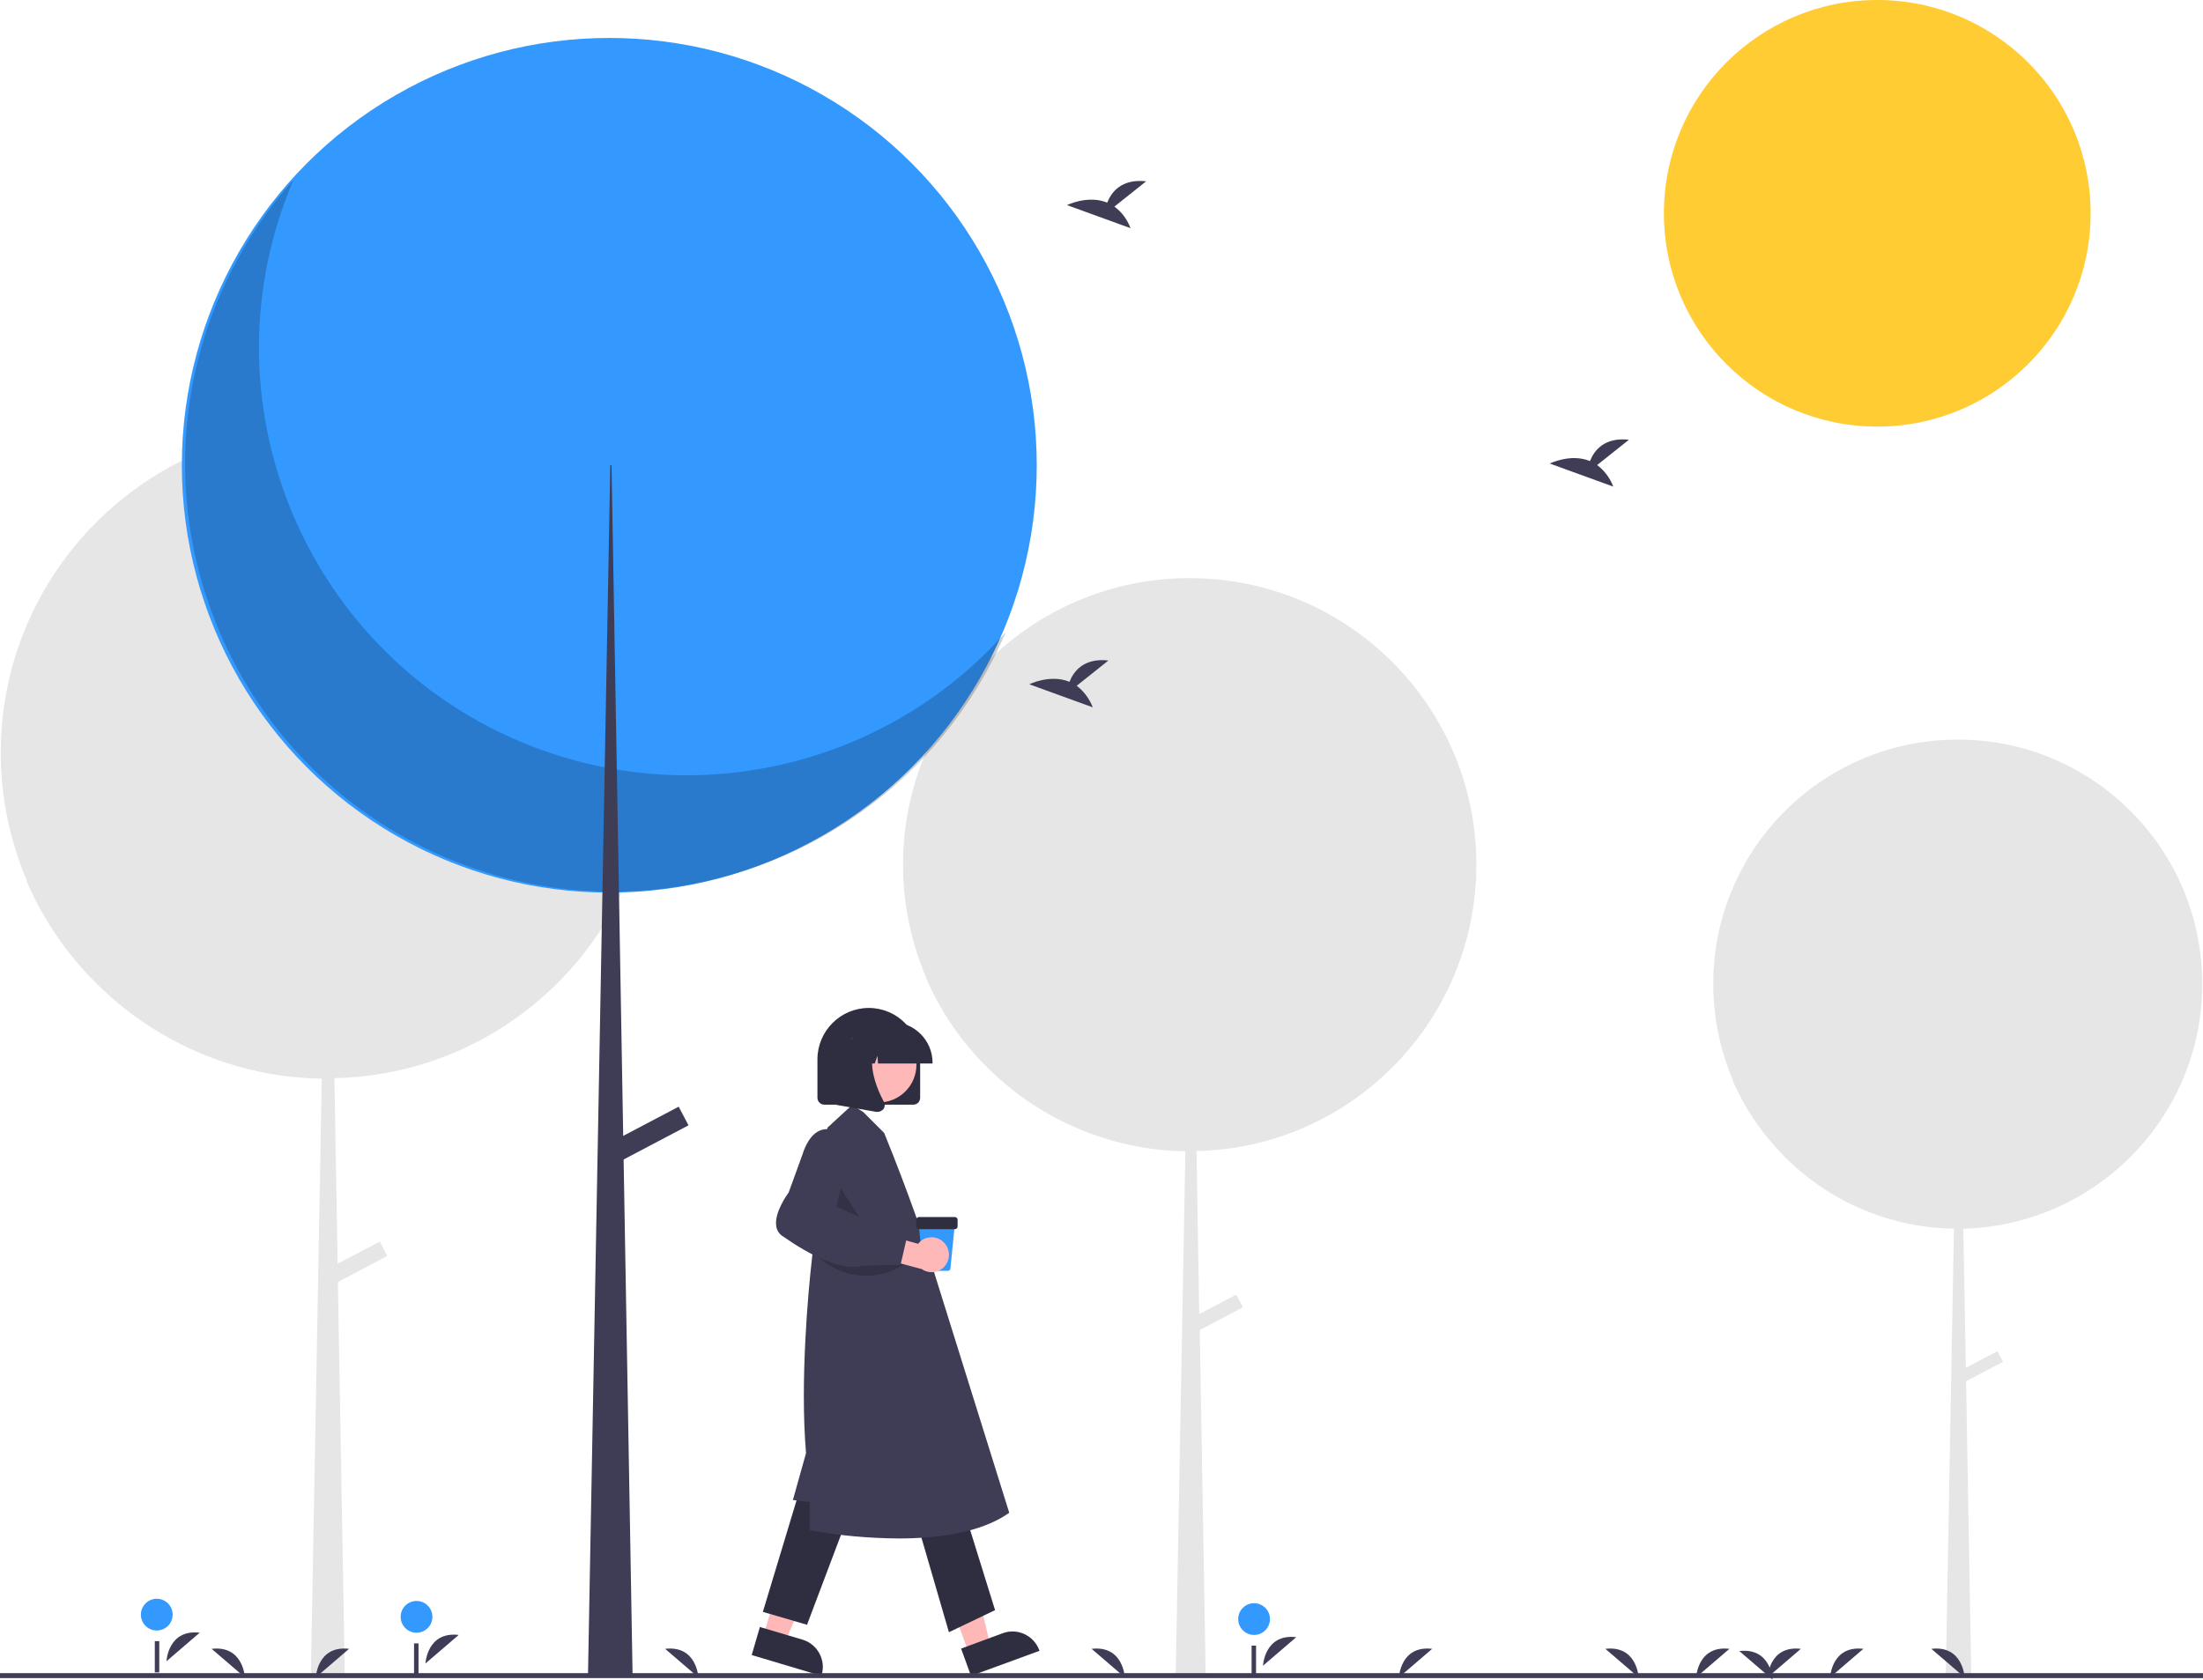 <?xml version="1.0" encoding="utf-8"?>
<!-- Generator: Adobe Illustrator 24.1.0, SVG Export Plug-In . SVG Version: 6.00 Build 0)  -->
<svg version="1.1" id="afcd27bc-9e58-484b-acf0-96ac0ca03cce"
	 xmlns="http://www.w3.org/2000/svg" xmlns:xlink="http://www.w3.org/1999/xlink" x="0px" y="0px" viewBox="0 0 888 677.2"
	 style="enable-background:new 0 0 888 677.2;" xml:space="preserve">
<style type="text/css">
	.st0{fill:#FFB8B8;}
	.st1{fill:#2F2E41;}
	.st2{fill:#3F3D56;}
	.st3{opacity:0.2;enable-background:new    ;}
	.st4{fill:#3399FF;}
	.st5{fill:#E6E6E6;}
	.st6{fill:#FFCC33;}
</style>
<polygon class="st0" points="307.7,659.5 316.4,662.1 330.6,629.7 317.8,625.9 "/>
<path class="st1" d="M306.3,656l17.2,5.1l0,0c6,1.8,9.5,8.2,7.7,14.2l-0.1,0.4l-28.1-8.4L306.3,656z"/>
<polygon class="st0" points="390.6,666.7 399.2,663.5 391.1,629.1 378.5,633.7 "/>
<path class="st1" d="M387.4,664.7l16.8-6.2l0,0c5.9-2.2,12.5,0.9,14.7,6.8l0.1,0.3l-27.6,10.1L387.4,664.7z"/>
<polygon class="st1" points="322.3,600.9 307.5,649.9 325.3,655.1 342.4,609.8 "/>
<polygon class="st1" points="369.1,612 382.5,658.1 401.1,649.2 387.7,606.1 "/>
<path class="st2" d="M362.2,620.3c-11.9-0.1-23.8-1.1-35.5-3.3l-0.3-0.1v-11.3l-6.8-0.8l5.3-18.9c-2.5-29.2,1-66.1,2.2-76.7
	c0.3-2.5,0.4-3.9,0.4-3.9l6-50.6l10-9.2l4.5,2.9l8.4,8.4c9.8,24,17.5,46.7,17.6,48.1l32.8,105l-0.2,0.2
	C395.1,618.1,377.8,620.3,362.2,620.3z"/>
<polygon class="st3" points="337.7,477.2 335.4,491.5 350.9,497.9 "/>
<path class="st1" d="M368.1,445.4h-35.8c-1.5,0-2.8-1.2-2.8-2.8v-15.5c0-11.4,9.3-20.7,20.7-20.7c11.4,0,20.6,9.3,20.7,20.7v15.5
	C370.9,444.2,369.7,445.4,368.1,445.4z"/>
<circle class="st0" cx="354.2" cy="429.3" r="15.2"/>
<path class="st1" d="M375.8,428.8h-21.9l-0.2-3.1l-1.1,3.1h-3.4l-0.4-6.2l-2.2,6.2H340v-0.3c0-9,7.3-16.4,16.4-16.4h3.1
	c9,0,16.4,7.3,16.4,16.4V428.8z"/>
<path class="st1" d="M353.7,448.3c-0.2,0-0.3,0-0.5,0l-16-2.8v-26.5h17.7l-0.4,0.5c-6.1,7.1-1.5,18.6,1.8,24.8
	c0.5,0.9,0.4,2.1-0.2,2.9C355.4,447.9,354.6,448.3,353.7,448.3z"/>
<path class="st4" d="M382,512.4h-8.8c-0.6,0-1.1-0.4-1.1-1l-1.8-18h14.6l-1.8,18C383.1,512,382.6,512.4,382,512.4z"/>
<path class="st1" d="M384.9,495.6h-14.5c-0.6,0-1.1-0.5-1.1-1.1v-2.7c0-0.6,0.5-1.1,1.1-1.1h14.5c0.6,0,1.1,0.5,1.1,1.1v2.7
	C386,495.1,385.5,495.6,384.9,495.6z"/>
<path class="st3" d="M327.9,504.7L327.9,504.7c8.3,9.6,22.1,12.4,33.5,6.8l3.3-1.6L327.9,504.7z"/>
<path class="st0" d="M380.7,501.2c-2.6-2.9-7-3.1-9.8-0.6c-0.3,0.3-0.6,0.6-0.8,0.9l-15.3-4.3l-4.9,8.7l21.7,5.8
	c3.2,2.2,7.5,1.4,9.7-1.8C383.1,507.2,382.9,503.6,380.7,501.2z"/>
<path class="st2" d="M344.1,510.8c-7.3,0-17.1-4.3-28.8-12.5c-1.3-0.9-2.2-2.3-2.4-3.9c-0.9-5.5,4.5-12.9,5-13.6l5.6-15.4
	c0.1-0.3,1.9-6.9,6.4-9.3c1.9-1,4.2-1.1,6.2-0.3c8.6,3.1,1.9,27.4,1,30.6l11.5,5.4l7.3,4.6l10,1L363,510l-15.1,0.3
	C346.7,510.7,345.4,510.8,344.1,510.8z"/>
<path class="st5" d="M887.7,396.7c0-54.4-44.2-98.6-98.6-98.5c-54.4,0-98.6,44.2-98.5,98.6c0,13.3,2.7,26.5,7.9,38.7
	c-0.1-0.1-0.2-0.2-0.3-0.3c4.4,10.2,10.4,19.6,18,27.8c0,0,0,0,0.1,0.1c0.6,0.7,1.2,1.3,1.8,2c18.2,19,43.2,29.9,69.5,30.3
	l-3.3,180.9h10.3l-2.1-119.4l14.9-7.8l-2.3-4.3l-12.7,6.7l-1-56.1C844.9,494,887.7,450.2,887.7,396.7z"/>
<path class="st5" d="M595.1,348.6c0-63.8-51.8-115.5-115.6-115.5c-63.8,0-115.5,51.8-115.5,115.6c0,15.6,3.2,31,9.3,45.4
	c-0.1-0.1-0.2-0.2-0.3-0.4c5.1,12,12.2,23,21,32.6c0,0,0.1,0.1,0.1,0.1c0.7,0.8,1.4,1.5,2.2,2.3c21.3,22.2,50.7,35,81.5,35.5
	l-3.9,212h12.1l-2.4-139.9l17.4-9.2l-2.7-5.1l-14.9,7.8l-1.1-65.7C545,462.7,595.1,411.4,595.1,348.6z"/>
<path class="st5" d="M263.3,303.4c0-72.6-58.9-131.4-131.5-131.4C59.1,172.1,0.3,231,0.3,303.6c0,17.7,3.6,35.3,10.6,51.6
	c-0.1-0.1-0.3-0.3-0.4-0.4c5.8,13.6,13.9,26.1,23.9,37.1c0,0,0.1,0.1,0.1,0.1c0.8,0.9,1.6,1.8,2.5,2.6
	c24.3,25.3,57.7,39.8,92.7,40.3l-4.4,241.3H139l-2.8-159.3l19.9-10.5l-3-5.8l-17,8.9l-1.3-74.8C206.2,433.2,263.3,374.8,263.3,303.4
	z"/>
<circle class="st6" cx="756.7" cy="86" r="86"/>
<circle class="st4" cx="245.6" cy="187.6" r="172.3"/>
<path class="st3" d="M118.3,72.5C80.9,160,121.5,261.3,209,298.7c68.1,29.1,147.2,11.5,196.4-43.8C368,342.4,266.8,383,179.3,345.6
	S51.1,206.9,88.5,119.4C95.9,102.3,105.9,86.4,118.3,72.5z"/>
<polygon class="st2" points="246,187.6 246.5,187.6 255,676.1 237,676.1 "/>
<rect x="245.1" y="453.2" transform="matrix(0.885 -0.466 0.466 0.885 -183.032 174.344)" class="st2" width="32.2" height="8.5"/>
<path class="st2" d="M509.1,671.6c0,0,0.6-13,13.4-11.5"/>
<circle class="st4" cx="505.5" cy="652.8" r="6.4"/>
<rect x="504.5" y="663.5" class="st2" width="1.8" height="12.6"/>
<path class="st2" d="M67.1,669.8c0,0,0.6-13,13.4-11.5"/>
<ellipse transform="matrix(3.327797e-02 -0.999 0.999 3.327797e-02 -589.273 692.785)" class="st4" cx="63.5" cy="651" rx="6.4" ry="6.4"/>
<rect x="62.4" y="661.7" class="st2" width="1.8" height="12.6"/>
<path class="st2" d="M171.5,670.7c0,0,0.6-13,13.4-11.5"/>
<circle class="st4" cx="167.9" cy="651.9" r="6.4"/>
<rect x="166.9" y="662.6" class="st2" width="1.8" height="12.6"/>
<path class="st2" d="M449.2,83.3L462,73.1c-9.9-1.1-14,4.3-15.7,8.6c-7.8-3.2-16.2,1-16.2,1l25.6,9.3
	C454.4,88.5,452.2,85.5,449.2,83.3z"/>
<path class="st2" d="M643.8,187.5l12.8-10.2c-9.9-1.1-14,4.3-15.7,8.6c-7.8-3.2-16.2,1-16.2,1l25.6,9.3
	C649,192.8,646.8,189.8,643.8,187.5z"/>
<path class="st2" d="M434,276.5l12.8-10.2c-9.9-1.1-14,4.3-15.7,8.6c-7.8-3.2-16.2,1-16.2,1l25.6,9.3
	C439.1,281.7,436.9,278.7,434,276.5z"/>
<path class="st2" d="M683.7,676.3c0,0,0.6-13,13.4-11.5"/>
<path class="st2" d="M563.9,676.3c0,0,0.6-13,13.4-11.5"/>
<path class="st2" d="M127.3,676.3c0,0,0.6-13,13.4-11.5"/>
<path class="st2" d="M737.7,676.3c0,0,0.6-13,13.4-11.5"/>
<path class="st2" d="M712.5,676.3c0,0,0.6-13,13.4-11.5"/>
<path class="st2" d="M660.5,676.3c0,0-0.6-13-13.4-11.5"/>
<path class="st2" d="M453.4,676.3c0,0-0.6-13-13.4-11.5"/>
<path class="st2" d="M281.5,676.3c0,0-0.6-13-13.4-11.5"/>
<path class="st2" d="M98.7,676.3c0,0-0.6-13-13.4-11.5"/>
<path class="st2" d="M791.9,676.3c0,0-0.6-13-13.4-11.5"/>
<path class="st2" d="M714.5,677.2c0,0-0.6-13-13.4-11.5"/>
<rect y="674.6" class="st2" width="888" height="2"/>
</svg>
